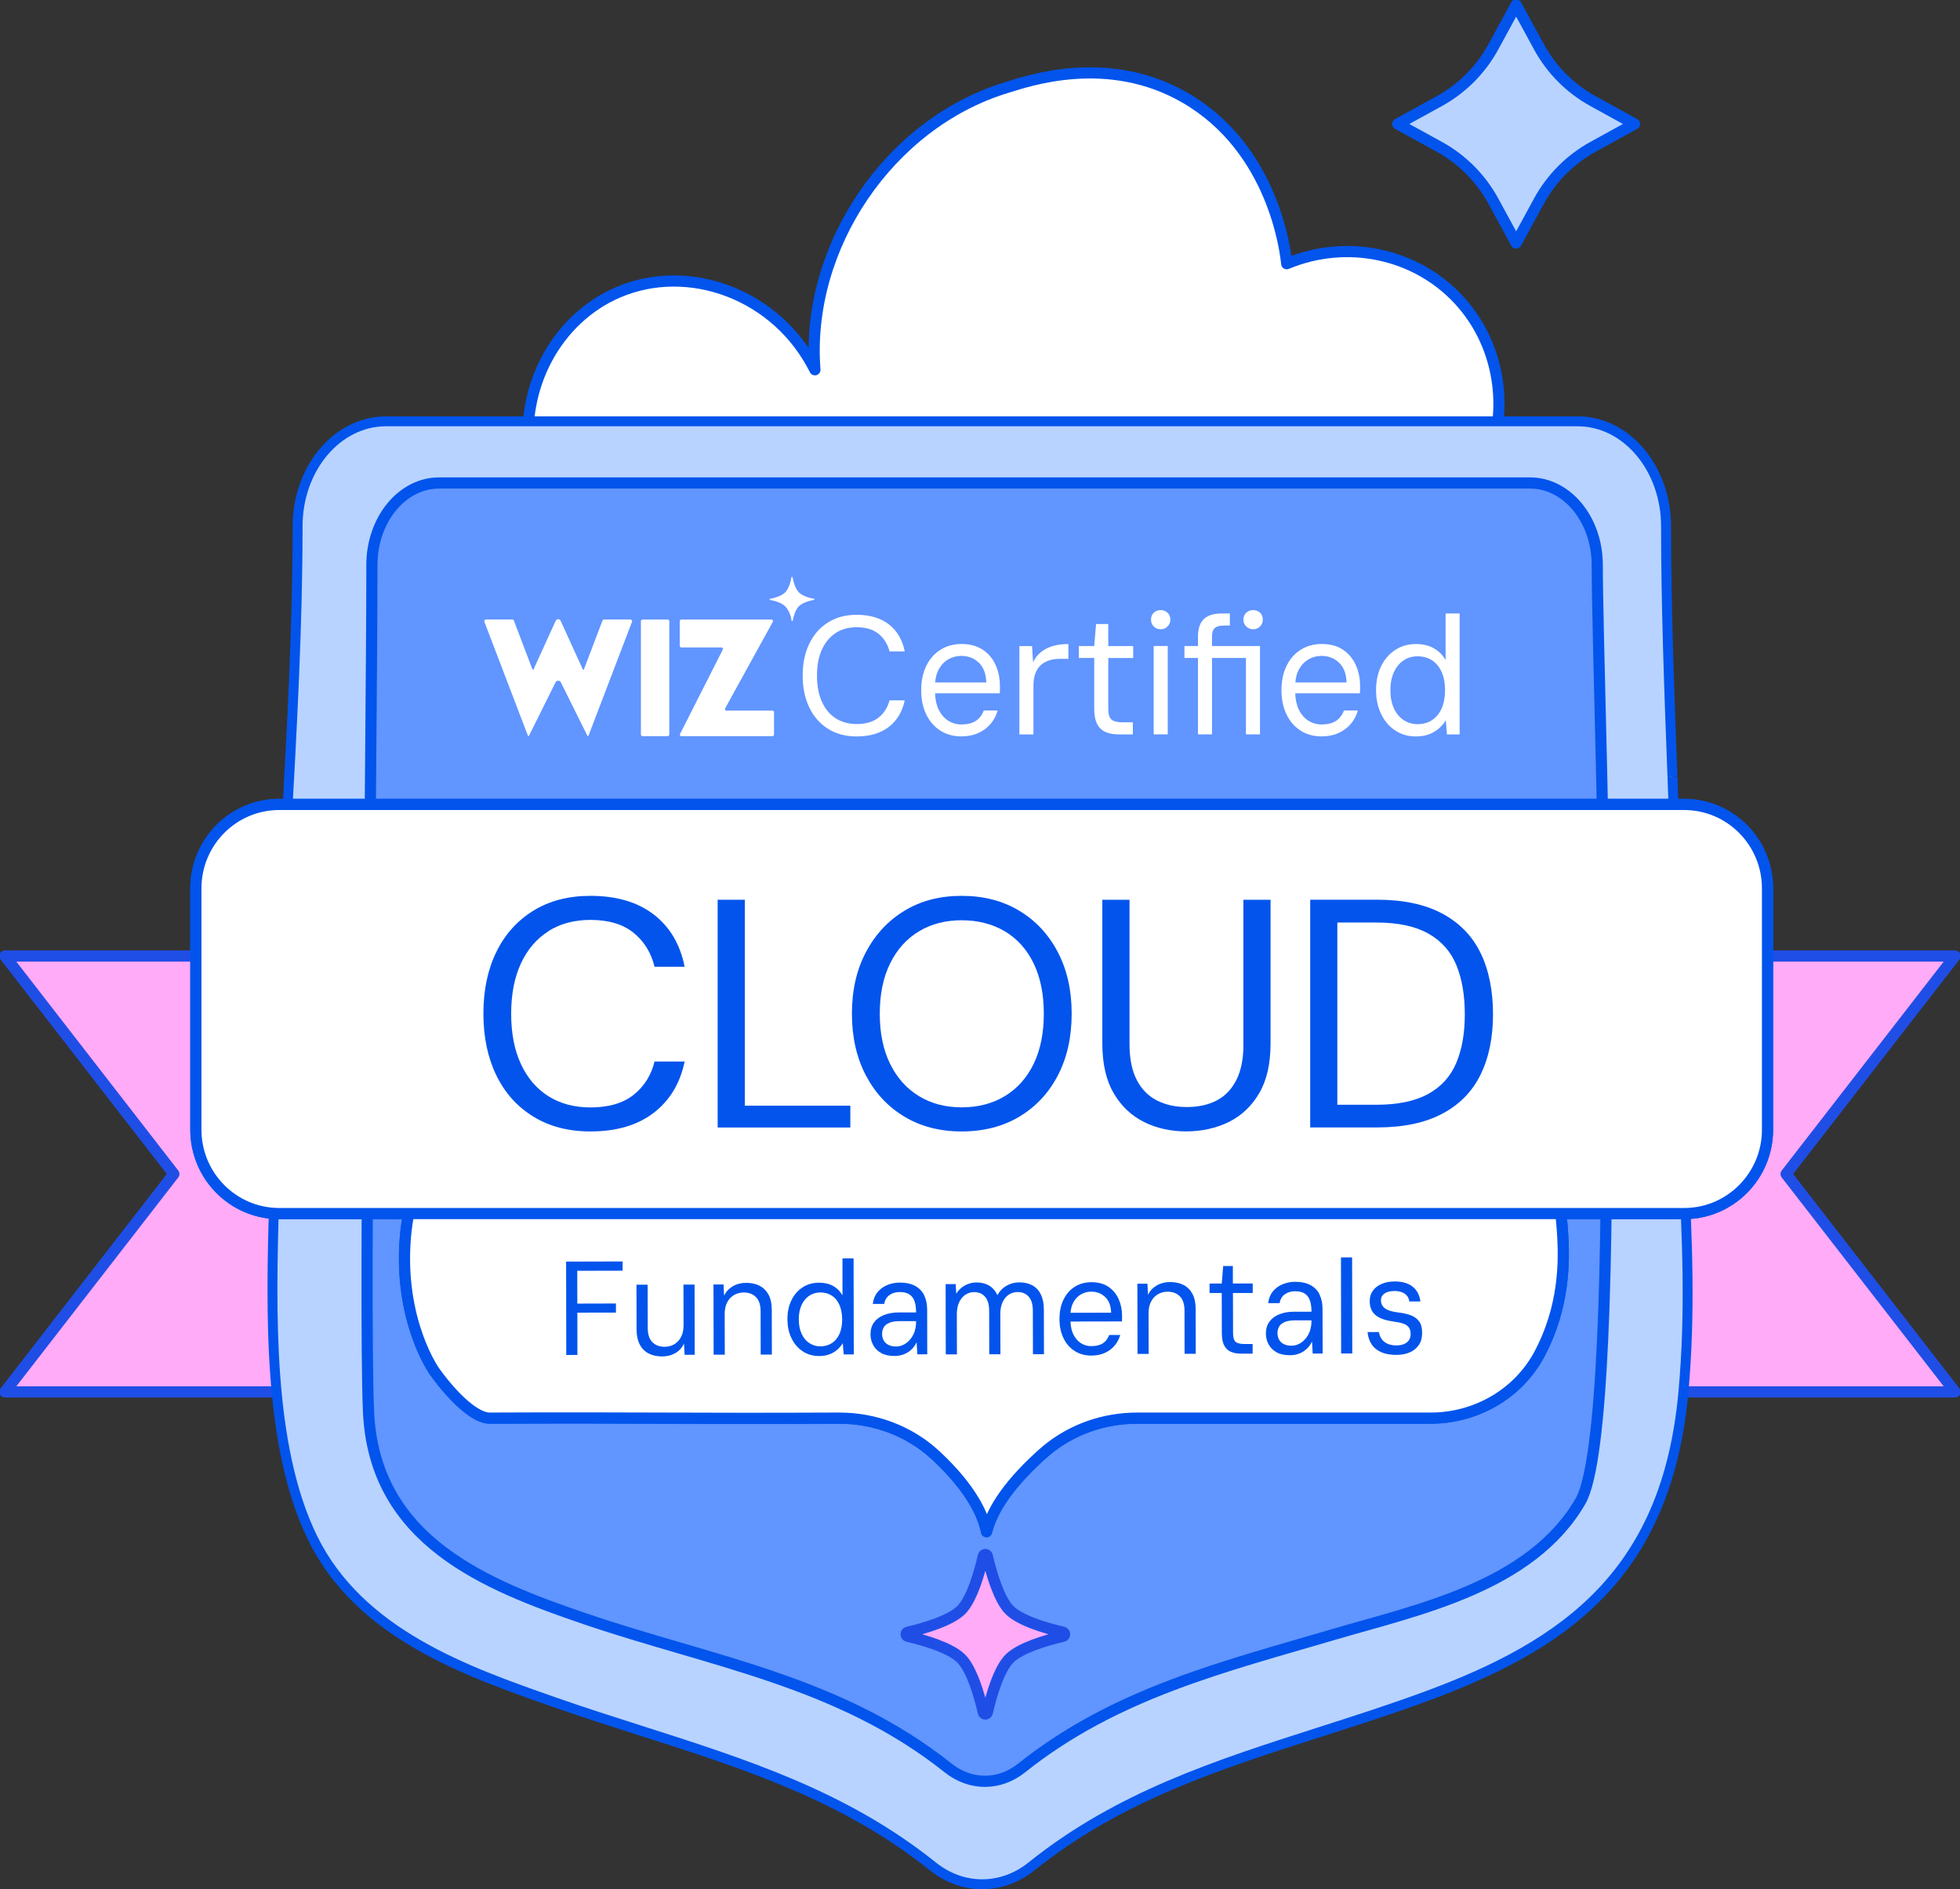 <svg width="331" height="319" viewBox="0 0 331 319" fill="none" xmlns="http://www.w3.org/2000/svg">
<rect x="0" y="0" width="331" height="319" fill="#333333" stroke="none"/>
<g clip-path="url(#clip0_10959_177388)">
<path d="M256.044 0.834L259.887 7.893C261.995 11.764 265.165 14.951 269.016 17.07L276.036 20.933L269.016 24.796C265.165 26.915 261.995 30.102 259.887 33.973L256.044 41.032L252.202 33.973C250.094 30.102 246.924 26.915 243.073 24.796L236.052 20.933L243.073 17.07C246.924 14.951 250.094 11.764 252.202 7.893L256.044 0.834Z" fill="#B8D3FF" stroke="#0254EC" stroke-width="1.886" stroke-linecap="round" stroke-linejoin="round"/>
<path d="M78.109 235.018H39.469H0.83L29.361 198.225L0.83 161.423H39.469H78.109V198.225V235.018Z" fill="#FFABF8" stroke="#1F4EE6" stroke-width="1.886" stroke-linecap="round" stroke-linejoin="round"/>
<path d="M252.883 235.018H291.522H330.17L301.63 198.225L330.17 161.423H291.522H252.883V198.225V235.018Z" fill="#FFABF8" stroke="#1F4EE6" stroke-width="1.886" stroke-linecap="round" stroke-linejoin="round"/>
<path d="M68.466 208.82C68.731 205.65 69.503 202.638 69.503 202.638C69.968 200.836 70.499 199.309 70.98 198.091H262.186C262.8 200.244 263.547 203.456 263.829 207.41C264.111 211.449 264.559 219.124 260.617 227.367C260.427 227.768 260.227 228.16 260.028 228.544C256.443 235.343 249.265 239.448 241.605 239.448H192.044C186.442 239.448 180.982 241.342 176.674 244.946C176.359 245.213 176.044 245.48 175.728 245.772C169.479 251.454 167.338 255.717 166.608 258.621C166.044 255.909 164.218 251.521 158.06 245.764C158.019 245.722 157.977 245.689 157.936 245.655C153.537 241.592 147.711 239.448 141.736 239.448H141.57C115.786 239.565 108.466 239.34 82.681 239.448C80.333 239.456 76.648 236.111 73.403 231.597C73.403 231.597 67.262 223.062 68.466 208.82Z" fill="white" stroke="#0254EC" stroke-width="1.886" stroke-linecap="round" stroke-linejoin="round"/>
<path d="M89.453 77.358H251.522C254.891 68.072 252.908 57.709 246.368 50.635C239.107 42.767 227.455 40.289 217.297 44.527C217.106 42.575 215.115 25.18 200.16 16.519C186.998 8.894 173.421 13.741 169.936 14.801C150.168 20.833 135.993 41.724 137.62 62.432C131.23 49.658 116.309 44.235 104.366 49.366C94.068 53.788 87.719 65.327 89.445 77.358H89.453Z" fill="white" stroke="#0254EC" stroke-width="1.886" stroke-linecap="round" stroke-linejoin="round"/>
<path d="M135.67 205.375H132.06" stroke="#6195FF" stroke-width="1.886" stroke-linecap="round" stroke-linejoin="round"/>
<path d="M222.915 150.886C222.608 150.886 222.301 150.777 222.061 150.577C221.82 150.377 221.646 150.101 221.571 149.801C220.824 146.547 218.774 138.663 215.845 135.701C212.899 132.723 205.073 130.679 201.845 129.928C201.546 129.861 201.264 129.686 201.065 129.436C200.865 129.185 200.758 128.868 200.766 128.551C200.766 128.242 200.874 127.934 201.073 127.692C201.264 127.45 201.538 127.275 201.845 127.2C205.081 126.449 212.907 124.388 215.853 121.434C218.808 118.464 220.849 110.588 221.588 107.335C221.662 107.017 221.845 106.734 222.102 106.542C222.343 106.358 222.642 106.258 222.94 106.258C223.306 106.275 223.613 106.392 223.845 106.6C224.077 106.809 224.243 107.084 224.301 107.401C225.048 110.622 227.106 118.514 230.028 121.468C232.077 123.537 237.173 125.631 244.019 127.216C244.318 127.283 244.592 127.458 244.791 127.7C244.99 127.95 245.098 128.267 245.09 128.585C245.09 128.893 244.982 129.202 244.783 129.444C244.584 129.694 244.31 129.861 244.003 129.928C240.783 130.679 232.957 132.739 230.011 135.701C227.057 138.671 225.015 146.547 224.276 149.793C224.21 150.093 224.036 150.377 223.787 150.577C223.546 150.769 223.239 150.877 222.924 150.877H222.907L222.915 150.886Z" fill="#B8D3FF"/>
<path d="M222.932 107.093C222.932 107.093 222.949 107.093 222.957 107.093C223.082 107.093 223.206 107.143 223.297 107.226C223.397 107.31 223.455 107.418 223.48 107.543C224.542 112.165 226.6 119.182 229.43 122.043C232.268 124.905 239.231 126.949 243.82 128.017C243.945 128.042 244.053 128.117 244.136 128.217C244.219 128.318 244.26 128.443 244.252 128.568C244.252 128.693 244.21 128.818 244.127 128.918C244.044 129.018 243.937 129.085 243.812 129.11C239.215 130.178 232.252 132.247 229.414 135.1C226.575 137.954 224.517 144.97 223.463 149.601C223.438 149.726 223.364 149.834 223.264 149.918C223.165 149.993 223.048 150.043 222.924 150.043C222.799 150.043 222.675 150.001 222.575 149.918C222.476 149.834 222.409 149.726 222.376 149.601C221.314 144.979 219.264 137.962 216.426 135.1C213.588 132.239 206.625 130.17 202.027 129.11C201.903 129.085 201.795 129.01 201.712 128.91C201.629 128.81 201.588 128.685 201.588 128.559C201.588 128.434 201.629 128.309 201.712 128.209C201.787 128.109 201.903 128.042 202.027 128.009C206.625 126.941 213.588 124.88 216.426 122.018C219.264 119.165 221.322 112.149 222.376 107.518C222.409 107.393 222.476 107.276 222.584 107.201C222.683 107.126 222.799 107.084 222.924 107.084M222.932 105.424C222.451 105.424 221.97 105.582 221.588 105.883C221.181 106.2 220.891 106.642 220.774 107.143C219.264 113.775 217.206 118.898 215.264 120.85C213.33 122.794 208.243 124.863 201.662 126.39C201.173 126.507 200.733 126.782 200.426 127.175C200.119 127.558 199.944 128.051 199.944 128.551C199.944 129.052 200.11 129.552 200.426 129.953C200.741 130.353 201.189 130.637 201.687 130.745C208.243 132.255 213.322 134.333 215.264 136.285C217.189 138.229 219.247 143.352 220.766 149.976C220.882 150.469 221.156 150.911 221.546 151.219C221.936 151.528 222.426 151.703 222.924 151.712C223.438 151.712 223.928 151.536 224.318 151.228C224.716 150.911 224.99 150.46 225.098 149.96C226.6 143.36 228.658 138.246 230.6 136.294C232.534 134.35 237.621 132.272 244.202 130.745C244.675 130.645 245.115 130.37 245.43 129.969C245.746 129.577 245.92 129.077 245.92 128.576C245.92 128.084 245.754 127.583 245.439 127.183C245.115 126.774 244.667 126.499 244.177 126.39C237.497 124.838 232.551 122.828 230.609 120.867C228.658 118.898 226.65 113.917 225.098 107.193C224.999 106.717 224.741 106.283 224.376 105.966C223.994 105.641 223.513 105.449 223.015 105.424C222.999 105.424 222.949 105.424 222.932 105.424Z" fill="#0254EC"/>
<path d="M171.039 257.219C170.873 257.219 170.699 257.169 170.558 257.061C153.147 244.512 135.387 240.324 118.217 236.278C100.889 232.19 82.964 227.968 65.287 215.228C65.071 215.07 64.939 214.819 64.939 214.552V96.405C64.939 95.946 65.312 95.571 65.768 95.571C74.947 95.571 82.408 88.429 82.408 79.644C82.408 79.185 82.781 78.809 83.237 78.809H258.717C259.173 78.809 259.547 79.185 259.547 79.644C259.547 88.421 267.007 95.571 276.186 95.571C276.642 95.571 277.016 95.946 277.016 96.405V214.544C277.016 214.811 276.883 215.061 276.667 215.22C259.007 227.96 241.107 232.19 223.804 236.269C206.65 240.316 188.915 244.504 171.521 257.052C171.38 257.152 171.205 257.211 171.039 257.211V257.219Z" fill="white"/>
<path d="M258.717 79.644C258.717 88.896 266.534 96.405 276.186 96.405V214.544C241.14 239.832 206.086 231.088 171.039 256.385C135.952 231.097 100.856 239.84 65.768 214.544V96.405C75.42 96.405 83.237 88.904 83.237 79.644H258.717ZM258.717 77.975H83.237C82.325 77.975 81.578 78.726 81.578 79.644C81.578 87.962 74.482 94.736 65.768 94.736C64.856 94.736 64.109 95.487 64.109 96.405V214.544C64.109 215.078 64.366 215.587 64.797 215.904C82.607 228.744 100.615 232.991 118.018 237.095C135.114 241.125 152.79 245.297 170.068 257.745C170.359 257.953 170.699 258.053 171.039 258.053C171.38 258.053 171.72 257.945 172.01 257.736C189.264 245.288 206.924 241.117 223.994 237.087C241.381 232.982 259.364 228.736 277.157 215.895C277.588 215.578 277.846 215.078 277.846 214.544V96.405C277.846 95.487 277.099 94.736 276.186 94.736C267.472 94.736 260.377 87.97 260.377 79.644C260.377 78.726 259.63 77.975 258.717 77.975Z" fill="#0254EC"/>
<path d="M165.869 318.166C162.881 318.166 159.993 317.123 157.52 315.137C142.657 303.231 125.885 297.875 108.125 292.202C103.37 290.683 98.457 289.115 93.594 287.413L93.295 287.304C78.764 282.215 60.689 275.874 52.772 259.655C45.187 244.104 45.784 221.319 46.274 203.005C46.39 198.634 46.498 194.504 46.498 190.683C46.498 173.654 47.461 156.359 48.382 139.631C49.303 122.97 50.258 105.749 50.258 88.863C50.258 79.093 56.946 71.15 65.171 71.15H266.443C274.667 71.15 281.356 79.101 281.356 88.863C281.356 102.437 281.904 117.054 282.435 131.188C282.966 145.396 283.522 160.055 283.522 173.721C283.522 181.463 283.904 189.006 284.269 196.306C284.891 208.695 285.53 221.502 284.277 235.168C281.497 265.445 264.924 277.551 240.891 286.403C234.949 288.589 228.907 290.525 223.056 292.402C205.504 298.025 188.931 303.332 174.209 315.137C171.744 317.114 168.856 318.166 165.869 318.166Z" fill="#B8D3FF"/>
<path d="M266.435 71.976C274.202 71.976 280.518 79.552 280.518 88.855C280.518 102.454 281.066 117.079 281.605 131.221C282.136 145.396 282.692 160.055 282.692 173.713C282.692 181.48 283.074 189.031 283.439 196.339C284.061 208.695 284.7 221.469 283.447 235.076C280.709 264.92 264.343 276.859 240.609 285.611C234.683 287.797 228.642 289.732 222.799 291.601C205.181 297.241 188.533 302.572 173.695 314.47C171.38 316.33 168.674 317.315 165.869 317.315C163.064 317.315 160.367 316.33 158.043 314.47C143.064 302.464 126.217 297.091 108.383 291.393C103.628 289.874 98.715 288.306 93.876 286.612L93.578 286.503C79.196 281.464 61.287 275.19 53.519 259.271C46.017 243.903 46.623 221.235 47.104 203.014C47.22 198.633 47.328 194.495 47.328 190.674C47.328 173.671 48.283 156.392 49.212 139.673C50.133 123.003 51.096 105.758 51.096 88.855C51.096 79.543 57.411 71.976 65.179 71.976H266.443M266.435 70.308H65.162C56.482 70.308 49.419 78.626 49.419 88.855C49.419 105.716 48.465 122.936 47.544 139.581C46.614 156.317 45.66 173.629 45.66 190.674C45.66 194.487 45.552 198.608 45.436 202.972C44.946 221.377 44.341 244.279 52.025 260.014C60.092 276.542 78.349 282.941 93.022 288.089L93.329 288.197C98.209 289.907 103.121 291.476 107.885 292.994C125.57 298.643 142.267 303.974 157.014 315.788C159.637 317.89 162.699 318.992 165.877 318.992C169.056 318.992 172.118 317.882 174.741 315.78C189.338 304.074 205.836 298.793 223.314 293.195C229.173 291.317 235.231 289.382 241.19 287.179C255.09 282.057 264.327 276.575 271.115 269.408C279.207 260.873 283.788 249.694 285.115 235.235C286.377 221.502 285.73 208.67 285.115 196.256C284.75 188.972 284.368 181.43 284.368 173.713C284.368 160.021 283.812 145.354 283.281 131.163L281.622 131.179L283.281 131.112C282.75 116.996 282.202 102.404 282.202 88.846C282.202 78.617 275.14 70.299 266.46 70.299L266.435 70.308Z" fill="#0254EC"/>
<path d="M269.738 95.395C269.738 116.178 274.742 239.874 266.916 253.456C258.576 267.932 239.264 271.828 225.355 275.933C206.807 281.406 188.4 285.853 172.541 298.509C168.765 301.521 163.886 301.521 160.11 298.509C141.686 283.825 119.993 280.555 98.823 273.338C82.133 267.648 63.204 260.214 62.233 238.364C61.453 220.91 62.806 125.297 62.806 95.395C62.806 87.745 67.893 81.546 74.175 81.546H258.368C264.65 81.546 269.738 87.745 269.738 95.395Z" fill="#6195FF" stroke="#0254EC" stroke-width="1.886" stroke-linecap="round" stroke-linejoin="round"/>
<path d="M137.471 101.102C136.749 100.969 135.537 100.66 134.915 100.026C134.292 99.4 133.977 98.182 133.844 97.465C133.819 97.365 133.678 97.365 133.662 97.465C133.529 98.19 133.222 99.409 132.591 100.034C131.96 100.66 130.749 100.977 130.035 101.111C129.935 101.136 129.935 101.277 130.035 101.294C130.757 101.428 131.969 101.736 132.591 102.37C133.305 103.088 133.579 104.114 133.686 104.798C133.703 104.898 133.852 104.898 133.869 104.798C134.018 104.064 134.325 102.946 134.915 102.362C135.545 101.736 136.757 101.419 137.471 101.286C137.57 101.261 137.57 101.119 137.471 101.102ZM108.234 124.012V104.89C108.234 104.731 108.358 104.606 108.516 104.606H112.748C112.906 104.606 113.031 104.731 113.031 104.89V124.012C113.031 124.171 112.906 124.296 112.748 124.296H108.516C108.358 124.296 108.234 124.171 108.234 124.012ZM115.064 124.304C114.881 124.304 114.757 124.104 114.84 123.937L122.06 109.687C122.151 109.52 122.027 109.32 121.836 109.32H115.08C114.914 109.32 114.79 109.195 114.79 109.037V104.89C114.79 104.731 114.923 104.606 115.08 104.606H130.292C130.483 104.606 130.608 104.815 130.516 104.982L122.458 119.607C122.367 119.774 122.491 119.983 122.682 119.983H130.425C130.591 119.983 130.715 120.108 130.715 120.266V124.012C130.715 124.171 130.583 124.296 130.425 124.296H115.064V124.304ZM102.01 104.598H106.466C106.665 104.598 106.806 104.807 106.732 104.99L99.379 124.229C99.346 124.313 99.238 124.313 99.196 124.229L94.715 115.21C94.624 115.027 94.441 114.935 94.267 114.935C94.084 114.935 93.91 115.027 93.819 115.21L89.337 124.229C89.296 124.304 89.188 124.304 89.155 124.229L81.802 104.99C81.736 104.798 81.868 104.598 82.067 104.598H86.516C86.632 104.598 86.74 104.673 86.781 104.782L89.918 113.025C89.951 113.1 90.068 113.108 90.101 113.025L93.835 104.84C93.918 104.656 94.093 104.548 94.267 104.548C94.441 104.548 94.607 104.656 94.69 104.84L98.425 113.025C98.458 113.108 98.574 113.108 98.607 113.025L101.744 104.782C101.786 104.673 101.893 104.598 102.01 104.598Z" fill="white"/>
<path d="M141.122 106.884C142.126 106.233 143.305 105.908 144.666 105.908C146.226 105.908 147.462 106.283 148.375 107.026C149.288 107.777 149.902 108.761 150.226 109.988H152.79C152.392 108.019 151.504 106.5 150.11 105.424C148.715 104.348 146.906 103.805 144.666 103.805C142.807 103.805 141.188 104.239 139.827 105.099C138.466 105.958 137.412 107.159 136.666 108.703C135.919 110.246 135.553 112.04 135.553 114.076C135.553 116.111 135.927 117.914 136.666 119.449C137.412 120.992 138.458 122.194 139.827 123.053C141.188 123.912 142.807 124.346 144.666 124.346C146.906 124.346 148.715 123.804 150.11 122.728C151.504 121.651 152.392 120.158 152.79 118.247H150.226C149.902 119.457 149.288 120.425 148.375 121.159C147.462 121.885 146.226 122.252 144.666 122.252C143.313 122.252 142.126 121.927 141.122 121.276C140.118 120.625 139.338 119.691 138.79 118.464C138.242 117.246 137.968 115.786 137.968 114.084C137.968 112.382 138.242 110.922 138.79 109.704C139.338 108.486 140.11 107.551 141.122 106.892V106.884Z" fill="white"/>
<path d="M165.96 109.704C164.998 109.062 163.803 108.736 162.375 108.736C161.039 108.736 159.861 109.062 158.832 109.704C157.803 110.346 157.006 111.256 156.433 112.424C155.861 113.6 155.57 114.968 155.57 116.537C155.57 118.105 155.852 119.474 156.433 120.65C157.006 121.827 157.803 122.728 158.815 123.37C159.828 124.012 160.998 124.338 162.317 124.338C163.404 124.338 164.375 124.146 165.214 123.77C166.052 123.395 166.749 122.869 167.305 122.21C167.861 121.551 168.251 120.8 168.475 119.966H166.135C165.853 120.725 165.413 121.301 164.807 121.71C164.201 122.119 163.38 122.319 162.326 122.319C161.537 122.319 160.807 122.11 160.143 121.693C159.471 121.276 158.931 120.65 158.516 119.807C158.151 119.057 157.952 118.139 157.911 117.071H168.84C168.857 116.804 168.865 116.579 168.865 116.387V115.819C168.865 114.535 168.624 113.35 168.135 112.274C167.645 111.197 166.923 110.338 165.96 109.696V109.704ZM157.927 115.235C157.994 114.384 158.184 113.659 158.516 113.05C158.931 112.29 159.471 111.723 160.143 111.331C160.807 110.947 161.537 110.747 162.326 110.747C163.512 110.747 164.5 111.131 165.305 111.898C166.102 112.666 166.525 113.775 166.558 115.235H157.927Z" fill="white"/>
<path d="M175.786 110.104C175.239 110.555 174.799 111.122 174.458 111.806L174.292 109.087H172.151V124.004H174.525V115.803C174.525 114.91 174.649 114.176 174.89 113.592C175.131 113.008 175.471 112.541 175.894 112.199C176.317 111.856 176.79 111.615 177.322 111.464C177.844 111.314 178.392 111.239 178.956 111.239H180.425V108.744C179.446 108.744 178.566 108.861 177.786 109.087C177.006 109.312 176.342 109.654 175.795 110.104H175.786Z" fill="white"/>
<path d="M187.156 105.366H185.098L184.791 109.078H182.193V111.089H184.791V119.682C184.791 120.759 184.957 121.618 185.289 122.252C185.621 122.886 186.094 123.337 186.716 123.604C187.338 123.871 188.069 124.004 188.915 124.004H191.314V121.96H189.596C188.691 121.96 188.06 121.801 187.704 121.493C187.347 121.184 187.164 120.583 187.164 119.691V111.097H191.372V109.087H187.164V105.374L187.156 105.366Z" fill="white"/>
<path d="M197.206 109.078H194.832V123.996H197.206V109.078Z" fill="white"/>
<path d="M196.011 103.013C195.538 103.013 195.148 103.163 194.841 103.455C194.534 103.747 194.376 104.131 194.376 104.606C194.376 105.082 194.534 105.474 194.841 105.783C195.148 106.091 195.538 106.25 196.011 106.25C196.484 106.25 196.849 106.091 197.164 105.783C197.488 105.474 197.646 105.082 197.646 104.606C197.646 104.131 197.488 103.747 197.164 103.455C196.841 103.163 196.459 103.013 196.011 103.013Z" fill="white"/>
<path d="M204.675 107.551C204.675 106.834 204.832 106.333 205.139 106.05C205.447 105.766 205.953 105.624 206.65 105.624H207.695V103.58H206.285C205.422 103.58 204.691 103.722 204.094 103.989C203.505 104.264 203.056 104.69 202.758 105.265C202.459 105.841 202.31 106.584 202.31 107.493V109.078H200.027V111.089H202.31V123.996H204.683V111.089H210.409V123.996H212.783V109.078H204.683V107.543L204.675 107.551Z" fill="white"/>
<path d="M211.621 103.013C211.173 103.013 210.783 103.163 210.467 103.455C210.144 103.747 209.986 104.131 209.986 104.606C209.986 105.082 210.144 105.474 210.467 105.783C210.783 106.091 211.173 106.25 211.621 106.25C212.069 106.25 212.484 106.091 212.791 105.783C213.098 105.474 213.256 105.082 213.256 104.606C213.256 104.131 213.098 103.747 212.791 103.455C212.484 103.163 212.094 103.013 211.621 103.013Z" fill="white"/>
<path d="M226.799 109.704C225.837 109.062 224.642 108.736 223.214 108.736C221.878 108.736 220.7 109.062 219.671 109.704C218.642 110.346 217.845 111.256 217.272 112.424C216.7 113.6 216.409 114.968 216.409 116.537C216.409 118.105 216.7 119.474 217.272 120.65C217.845 121.827 218.642 122.728 219.654 123.37C220.666 124.012 221.837 124.338 223.156 124.338C224.243 124.338 225.214 124.146 226.044 123.77C226.874 123.395 227.579 122.869 228.135 122.21C228.691 121.551 229.082 120.8 229.306 119.966H226.965C226.683 120.725 226.243 121.301 225.638 121.71C225.032 122.119 224.21 122.319 223.156 122.319C222.368 122.319 221.637 122.11 220.965 121.693C220.293 121.276 219.754 120.65 219.339 119.807C218.974 119.057 218.774 118.139 218.733 117.071H229.662C229.679 116.804 229.687 116.579 229.687 116.387V115.819C229.687 114.535 229.447 113.35 228.957 112.274C228.467 111.197 227.745 110.338 226.783 109.696L226.799 109.704ZM218.758 115.235C218.824 114.384 219.015 113.659 219.347 113.05C219.762 112.29 220.301 111.723 220.974 111.331C221.637 110.947 222.368 110.747 223.164 110.747C224.351 110.747 225.339 111.131 226.144 111.898C226.94 112.666 227.364 113.775 227.397 115.235H218.766H218.758Z" fill="white"/>
<path d="M244.127 103.58V111.439C243.638 110.588 242.974 109.929 242.136 109.454C241.297 108.978 240.293 108.744 239.131 108.744C237.795 108.744 236.617 109.078 235.604 109.754C234.592 110.421 233.795 111.339 233.231 112.507C232.667 113.667 232.385 115.01 232.385 116.52C232.385 118.03 232.667 119.349 233.231 120.533C233.795 121.718 234.584 122.644 235.604 123.328C236.625 124.012 237.787 124.346 239.107 124.346C239.97 124.346 240.733 124.221 241.38 123.962C242.028 123.704 242.584 123.37 243.049 122.953C243.513 122.536 243.878 122.094 244.161 121.618L244.36 124.004H246.501V103.58H244.127ZM243.472 119.591C243.098 120.45 242.559 121.109 241.862 121.576C241.165 122.043 240.351 122.269 239.405 122.269C238.517 122.269 237.729 122.035 237.032 121.576C236.335 121.109 235.787 120.45 235.397 119.591C234.999 118.731 234.808 117.713 234.808 116.537C234.808 115.361 235.007 114.351 235.397 113.492C235.795 112.632 236.335 111.973 237.032 111.506C237.729 111.039 238.517 110.814 239.405 110.814C240.343 110.814 241.165 111.047 241.862 111.506C242.559 111.973 243.09 112.632 243.472 113.492C243.845 114.351 244.036 115.369 244.036 116.537C244.036 117.705 243.845 118.723 243.472 119.591Z" fill="white"/>
<path d="M179.513 275.599C179.587 275.616 179.662 275.657 179.712 275.724C179.762 275.791 179.787 275.866 179.787 275.941C179.787 276.024 179.762 276.1 179.712 276.158C179.662 276.216 179.596 276.266 179.513 276.283C176.633 276.951 172.259 278.252 170.475 280.046C168.691 281.84 167.405 286.236 166.741 289.14C166.724 289.215 166.683 289.29 166.616 289.34C166.55 289.39 166.475 289.415 166.4 289.415C166.317 289.415 166.243 289.39 166.185 289.34C166.127 289.29 166.077 289.223 166.06 289.14C165.396 286.236 164.11 281.84 162.326 280.046C160.55 278.252 156.176 276.951 153.288 276.283C153.214 276.266 153.139 276.225 153.089 276.158C153.039 276.091 153.014 276.016 153.014 275.941C153.014 275.858 153.039 275.783 153.089 275.724C153.139 275.666 153.205 275.616 153.288 275.599C156.168 274.932 160.541 273.63 162.326 271.845C164.11 270.051 165.396 265.654 166.06 262.742C166.077 262.659 166.127 262.592 166.185 262.542C166.251 262.492 166.326 262.467 166.409 262.467C166.492 262.467 166.566 262.5 166.625 262.55C166.683 262.6 166.724 262.675 166.741 262.751C167.413 265.654 168.699 270.051 170.475 271.845C172.251 273.638 176.625 274.923 179.504 275.591L179.513 275.599Z" fill="#FFABF8" stroke="#1F4EE6" stroke-width="1.886" stroke-linecap="round" stroke-linejoin="round"/>
<path d="M68.466 208.82C68.731 205.65 69.503 202.638 69.503 202.638C69.968 200.836 70.499 199.309 70.98 198.091H262.186C262.8 200.244 263.547 203.456 263.829 207.41C264.111 211.449 264.559 219.124 260.617 227.367C260.427 227.768 260.227 228.16 260.028 228.544C256.443 235.343 249.265 239.448 241.605 239.448H192.044C186.442 239.448 180.982 241.342 176.674 244.946C176.359 245.213 176.044 245.48 175.728 245.772C169.479 251.454 167.338 255.717 166.608 258.621C166.044 255.909 164.218 251.521 158.06 245.764C158.019 245.722 157.977 245.689 157.936 245.655C153.537 241.592 147.711 239.448 141.736 239.448H141.57C115.786 239.565 108.466 239.34 82.681 239.448C80.333 239.456 76.648 236.111 73.403 231.597C73.403 231.597 67.262 223.062 68.466 208.82Z" fill="white" stroke="#0254EC" stroke-width="1.886" stroke-linecap="round" stroke-linejoin="round"/>
<path d="M298.493 190.749C298.493 198.567 292.186 204.908 284.41 204.908H47.162C39.386 204.908 33.079 198.567 33.079 190.749V149.985C33.079 142.167 39.386 135.826 47.162 135.826H284.41C292.186 135.826 298.493 142.167 298.493 149.985V190.749Z" fill="white" stroke="#0254EC" stroke-width="1.886" stroke-linecap="round" stroke-linejoin="round"/>
<path d="M82.677 191.498C81.922 191.498 81.266 191.328 80.707 190.988C80.156 190.641 79.73 190.162 79.428 189.551C79.127 188.932 78.976 188.216 78.976 187.401C78.976 186.586 79.127 185.873 79.428 185.261C79.73 184.643 80.156 184.164 80.707 183.824C81.266 183.477 81.922 183.303 82.677 183.303C83.582 183.303 84.314 183.518 84.872 183.949C85.438 184.379 85.8 184.986 85.959 185.771H84.918C84.789 185.28 84.54 184.888 84.171 184.594C83.808 184.292 83.311 184.141 82.677 184.141C82.126 184.141 81.643 184.273 81.228 184.537C80.82 184.794 80.504 185.167 80.277 185.658C80.058 186.141 79.949 186.722 79.949 187.401C79.949 188.08 80.058 188.664 80.277 189.155C80.504 189.638 80.82 190.011 81.228 190.275C81.643 190.532 82.126 190.66 82.677 190.66C83.311 190.66 83.808 190.517 84.171 190.23C84.54 189.936 84.789 189.547 84.918 189.064H85.959C85.8 189.826 85.438 190.423 84.872 190.853C84.314 191.283 83.582 191.498 82.677 191.498ZM87.361 191.362V183.439H88.312V190.604H92.002V191.362H87.361ZM96.041 191.498C95.301 191.498 94.649 191.328 94.083 190.988C93.524 190.641 93.087 190.162 92.77 189.551C92.453 188.932 92.294 188.216 92.294 187.401C92.294 186.593 92.453 185.884 92.77 185.273C93.087 184.654 93.524 184.171 94.083 183.824C94.649 183.477 95.301 183.303 96.041 183.303C96.803 183.303 97.463 183.477 98.021 183.824C98.587 184.171 99.025 184.654 99.334 185.273C99.644 185.884 99.798 186.593 99.798 187.401C99.798 188.216 99.644 188.932 99.334 189.551C99.025 190.162 98.587 190.641 98.021 190.988C97.463 191.328 96.803 191.498 96.041 191.498ZM96.052 190.66C96.603 190.66 97.086 190.532 97.501 190.275C97.923 190.011 98.248 189.638 98.474 189.155C98.708 188.664 98.825 188.08 98.825 187.401C98.825 186.722 98.708 186.141 98.474 185.658C98.248 185.167 97.923 184.794 97.501 184.537C97.086 184.281 96.603 184.152 96.052 184.152C95.494 184.152 95.007 184.281 94.592 184.537C94.177 184.794 93.853 185.167 93.619 185.658C93.385 186.141 93.268 186.722 93.268 187.401C93.268 188.08 93.385 188.664 93.619 189.155C93.853 189.638 94.177 190.011 94.592 190.275C95.007 190.532 95.494 190.66 96.052 190.66ZM104.029 191.498C103.486 191.498 102.991 191.388 102.546 191.17C102.109 190.951 101.758 190.619 101.494 190.174C101.23 189.721 101.098 189.144 101.098 188.442V183.439H102.048V188.453C102.048 188.966 102.131 189.385 102.297 189.71C102.471 190.034 102.709 190.272 103.01 190.423C103.312 190.573 103.659 190.649 104.052 190.649C104.452 190.649 104.799 190.573 105.093 190.423C105.387 190.272 105.617 190.034 105.783 189.71C105.949 189.385 106.032 188.966 106.032 188.453V183.439H106.983V188.442C106.983 189.144 106.851 189.721 106.587 190.174C106.323 190.619 105.968 190.951 105.523 191.17C105.078 191.388 104.58 191.498 104.029 191.498ZM79.293 206.362V198.439H81.466C82.386 198.439 83.148 198.601 83.752 198.926C84.356 199.243 84.801 199.699 85.088 200.295C85.382 200.884 85.529 201.593 85.529 202.423C85.529 203.238 85.382 203.94 85.088 204.528C84.801 205.117 84.356 205.57 83.752 205.887C83.148 206.204 82.386 206.362 81.466 206.362H79.293ZM80.243 205.57H81.443C82.205 205.57 82.812 205.445 83.265 205.196C83.725 204.94 84.054 204.577 84.25 204.11C84.446 203.634 84.544 203.072 84.544 202.423C84.544 201.759 84.446 201.19 84.25 200.714C84.054 200.239 83.725 199.873 83.265 199.616C82.812 199.36 82.205 199.232 81.443 199.232H80.243V205.57Z" fill="#0254EC"/>
<path d="M68.466 208.82C68.731 205.65 69.503 202.638 69.503 202.638C69.968 200.836 70.499 199.309 70.98 198.091H262.186C262.8 200.244 263.547 203.456 263.829 207.41C264.111 211.449 264.559 219.124 260.617 227.367C260.427 227.768 260.227 228.16 260.028 228.544C256.443 235.343 249.265 239.448 241.605 239.448H192.044C186.442 239.448 180.982 241.342 176.674 244.946C176.359 245.213 176.044 245.48 175.728 245.772C169.479 251.454 167.338 255.717 166.608 258.621C166.044 255.909 164.218 251.521 158.06 245.764C158.019 245.722 157.977 245.689 157.936 245.655C153.537 241.592 147.711 239.448 141.736 239.448H141.57C115.786 239.565 108.466 239.34 82.681 239.448C80.333 239.456 76.648 236.111 73.403 231.597C73.403 231.597 67.262 223.062 68.466 208.82Z" fill="white" stroke="#0254EC" stroke-width="1.886" stroke-linecap="round" stroke-linejoin="round"/>
<path d="M105.146 212.992L95.603 213.017L95.628 228.786L97.511 228.777L97.503 221.635L104.018 221.627V220.092L97.495 220.109L97.487 214.569L105.146 214.552V212.992Z" fill="#0254EC"/>
<path d="M115.421 216.897L115.437 223.771C115.437 224.556 115.296 225.215 115.006 225.757C114.715 226.299 114.333 226.708 113.852 226.983C113.371 227.259 112.84 227.401 112.242 227.401C111.379 227.401 110.682 227.142 110.167 226.616C109.653 226.091 109.396 225.306 109.387 224.255L109.371 216.913H107.487L107.503 224.464C107.503 225.482 107.686 226.341 108.043 227.017C108.4 227.701 108.906 228.202 109.545 228.535C110.184 228.861 110.939 229.028 111.811 229.028C112.665 229.028 113.412 228.836 114.06 228.46C114.707 228.085 115.188 227.551 115.504 226.858L115.62 228.752H117.321L117.296 216.897H115.412H115.421Z" fill="#0254EC"/>
<path d="M129.786 218.607C129.429 217.931 128.923 217.431 128.284 217.097C127.645 216.771 126.89 216.605 126.018 216.605C125.163 216.605 124.417 216.796 123.769 217.172C123.122 217.547 122.624 218.073 122.284 218.749L122.192 216.88H120.491L120.516 228.736H122.4L122.383 221.861C122.383 221.077 122.524 220.417 122.815 219.875C123.105 219.333 123.495 218.924 123.985 218.649C124.475 218.373 125.014 218.232 125.595 218.232C126.458 218.232 127.155 218.49 127.67 219.016C128.184 219.541 128.442 220.326 128.45 221.377L128.466 228.719H130.35L130.334 221.168C130.334 220.134 130.151 219.274 129.794 218.599L129.786 218.607Z" fill="#0254EC"/>
<path d="M142.276 212.475V218.715C141.894 218.04 141.371 217.514 140.707 217.139C140.043 216.763 139.247 216.58 138.317 216.58C137.255 216.58 136.325 216.847 135.52 217.381C134.715 217.914 134.085 218.649 133.645 219.566C133.197 220.493 132.973 221.552 132.981 222.754C132.981 223.938 133.205 225.006 133.661 225.941C134.11 226.875 134.74 227.618 135.545 228.152C136.35 228.694 137.28 228.961 138.325 228.961C139.014 228.961 139.612 228.861 140.126 228.652C140.641 228.452 141.081 228.185 141.446 227.851C141.811 227.517 142.101 227.167 142.325 226.792L142.483 228.686H144.184L144.151 212.466H142.267L142.276 212.475ZM141.786 225.19C141.487 225.874 141.064 226.399 140.508 226.767C139.952 227.134 139.305 227.317 138.558 227.326C137.852 227.326 137.23 227.142 136.674 226.775C136.118 226.408 135.686 225.882 135.371 225.198C135.056 224.514 134.898 223.705 134.898 222.779C134.898 221.844 135.047 221.043 135.363 220.359C135.678 219.675 136.11 219.149 136.657 218.782C137.205 218.415 137.836 218.232 138.541 218.223C139.288 218.223 139.935 218.407 140.491 218.774C141.047 219.141 141.471 219.667 141.769 220.351C142.068 221.035 142.218 221.844 142.226 222.77C142.226 223.705 142.076 224.506 141.786 225.19Z" fill="#0254EC"/>
<path d="M156.085 218.724C155.753 218.04 155.247 217.506 154.558 217.13C153.869 216.746 152.998 216.563 151.936 216.563C151.189 216.563 150.483 216.705 149.819 216.98C149.156 217.255 148.608 217.664 148.176 218.198C147.745 218.732 147.487 219.391 147.396 220.167H149.321C149.438 219.5 149.736 218.999 150.218 218.665C150.699 218.323 151.272 218.156 151.944 218.156C152.616 218.156 153.156 218.282 153.554 218.54C153.952 218.799 154.251 219.174 154.434 219.683C154.616 220.192 154.707 220.835 154.707 221.602H151.77C150.815 221.602 149.977 221.752 149.263 222.044C148.55 222.328 147.994 222.745 147.595 223.296C147.197 223.846 147.006 224.514 147.006 225.29C147.006 225.932 147.155 226.541 147.454 227.1C147.753 227.659 148.201 228.11 148.799 228.452C149.396 228.786 150.143 228.952 151.039 228.952C151.521 228.952 151.952 228.886 152.351 228.769C152.749 228.644 153.097 228.485 153.413 228.268C153.728 228.06 154.002 227.809 154.226 227.534C154.458 227.259 154.649 226.958 154.799 226.641L154.915 228.669H156.591L156.575 221.143C156.575 220.209 156.409 219.408 156.077 218.724H156.085ZM154.467 224.798C154.301 225.281 154.068 225.707 153.761 226.091C153.454 226.475 153.097 226.783 152.674 227.009C152.259 227.234 151.803 227.351 151.305 227.351C150.815 227.351 150.392 227.259 150.035 227.084C149.687 226.908 149.421 226.65 149.238 226.333C149.056 226.007 148.965 225.632 148.965 225.198C148.965 224.789 149.064 224.43 149.255 224.105C149.446 223.78 149.761 223.529 150.209 223.346C150.649 223.162 151.222 223.071 151.919 223.071H154.699V223.287C154.699 223.813 154.616 224.314 154.458 224.798H154.467Z" fill="#0254EC"/>
<path d="M175.77 218.549C175.429 217.864 174.956 217.355 174.334 217.022C173.712 216.688 172.973 216.521 172.102 216.521C171.371 216.521 170.674 216.705 170.01 217.08C169.346 217.447 168.824 217.99 168.434 218.69C168.226 218.206 167.944 217.806 167.604 217.489C167.255 217.164 166.857 216.93 166.4 216.771C165.944 216.613 165.429 216.538 164.865 216.538C164.193 216.538 163.554 216.713 162.94 217.047C162.326 217.389 161.844 217.848 161.487 218.44L161.396 216.822H159.695L159.72 228.677H161.604L161.587 221.894C161.587 221.102 161.72 220.426 161.985 219.867C162.251 219.308 162.608 218.891 163.048 218.599C163.487 218.315 163.969 218.173 164.492 218.165C165.272 218.165 165.886 218.423 166.351 218.949C166.815 219.475 167.048 220.267 167.048 221.335L167.064 228.66H168.948L168.931 221.877C168.931 221.085 169.056 220.409 169.322 219.85C169.579 219.291 169.936 218.874 170.375 218.59C170.815 218.307 171.305 218.156 171.844 218.156C172.633 218.156 173.263 218.415 173.728 218.941C174.193 219.466 174.425 220.259 174.425 221.327L174.442 228.652H176.301L176.284 221.127C176.284 220.109 176.11 219.249 175.778 218.574L175.77 218.549Z" fill="#0254EC"/>
<path d="M188.89 219.299C188.5 218.448 187.919 217.764 187.164 217.255C186.401 216.746 185.455 216.496 184.318 216.496C183.255 216.496 182.318 216.755 181.504 217.264C180.691 217.773 180.06 218.499 179.604 219.433C179.147 220.367 178.923 221.452 178.923 222.703C178.923 223.955 179.156 225.04 179.612 225.966C180.069 226.9 180.699 227.618 181.513 228.126C182.318 228.635 183.247 228.886 184.293 228.886C185.156 228.886 185.928 228.736 186.591 228.427C187.255 228.127 187.811 227.709 188.251 227.184C188.691 226.658 188.998 226.066 189.181 225.407H187.322C187.098 226.007 186.749 226.475 186.268 226.8C185.786 227.125 185.131 227.284 184.293 227.292C183.662 227.292 183.089 227.125 182.558 226.8C182.027 226.466 181.596 225.974 181.264 225.307C180.973 224.714 180.815 223.98 180.782 223.137L189.463 223.121C189.479 222.912 189.488 222.728 189.488 222.578C189.488 222.428 189.488 222.278 189.488 222.128C189.488 221.11 189.289 220.167 188.899 219.316L188.89 219.299ZM180.791 221.661C180.84 220.985 180.99 220.409 181.255 219.925C181.579 219.324 182.011 218.866 182.542 218.557C183.073 218.248 183.654 218.09 184.276 218.09C185.214 218.09 186.002 218.39 186.641 218.999C187.28 219.608 187.612 220.493 187.645 221.644L180.791 221.661Z" fill="#0254EC"/>
<path d="M201.372 218.465C201.015 217.789 200.509 217.289 199.87 216.963C199.231 216.63 198.475 216.471 197.604 216.471C196.749 216.471 196.002 216.663 195.355 217.038C194.708 217.414 194.21 217.94 193.869 218.615L193.778 216.746H192.077L192.102 228.602H193.986L193.969 221.727C193.969 220.943 194.11 220.284 194.401 219.742C194.691 219.199 195.081 218.791 195.571 218.515C196.06 218.24 196.6 218.098 197.181 218.098C198.044 218.098 198.741 218.357 199.255 218.882C199.77 219.408 200.027 220.192 200.036 221.243L200.052 228.585H201.936L201.919 221.035C201.919 220 201.737 219.141 201.38 218.465H201.372Z" fill="#0254EC"/>
<path d="M211.538 216.713H208.202V213.768H206.567L206.326 216.721H204.268V218.323H206.326L206.343 225.148C206.343 226.007 206.476 226.683 206.741 227.184C207.007 227.684 207.38 228.043 207.878 228.252C208.368 228.46 208.957 228.569 209.629 228.56H211.538V226.933H210.169C209.455 226.933 208.949 226.817 208.666 226.566C208.384 226.316 208.243 225.84 208.235 225.14L208.218 218.315H211.554V216.713H211.538Z" fill="#0254EC"/>
<path d="M222.858 218.59C222.526 217.906 222.02 217.372 221.331 216.997C220.642 216.613 219.771 216.429 218.708 216.429C217.961 216.429 217.256 216.571 216.592 216.847C215.928 217.122 215.38 217.531 214.949 218.065C214.517 218.599 214.26 219.258 214.169 220.034H216.094C216.21 219.366 216.509 218.866 216.99 218.532C217.472 218.19 218.044 218.023 218.717 218.023C219.389 218.023 219.928 218.148 220.327 218.407C220.733 218.665 221.024 219.041 221.206 219.558C221.389 220.067 221.48 220.709 221.48 221.477H218.542C217.588 221.477 216.75 221.627 216.036 221.919C215.322 222.203 214.766 222.62 214.368 223.171C213.97 223.721 213.779 224.389 213.779 225.165C213.779 225.807 213.928 226.416 214.227 226.975C214.526 227.534 214.974 227.985 215.571 228.327C216.169 228.66 216.916 228.827 217.812 228.827C218.293 228.827 218.725 228.769 219.123 228.644C219.522 228.519 219.87 228.36 220.186 228.143C220.501 227.926 220.775 227.684 220.999 227.409C221.231 227.134 221.422 226.833 221.571 226.516L221.688 228.544H223.364L223.347 221.018C223.347 220.084 223.181 219.283 222.849 218.599L222.858 218.59ZM221.239 224.664C221.073 225.148 220.841 225.573 220.534 225.957C220.227 226.341 219.87 226.65 219.447 226.875C219.032 227.1 218.576 227.217 218.078 227.217C217.588 227.217 217.165 227.125 216.808 226.95C216.459 226.775 216.194 226.516 216.011 226.199C215.829 225.874 215.737 225.498 215.737 225.065C215.737 224.656 215.837 224.297 216.028 223.972C216.219 223.646 216.534 223.396 216.982 223.212C217.422 223.029 217.995 222.937 218.692 222.937H221.472V223.154C221.472 223.68 221.389 224.18 221.231 224.664H221.239Z" fill="#0254EC"/>
<path d="M228.341 212.309L226.458 212.313L226.488 228.532L228.372 228.528L228.341 212.309Z" fill="#0254EC"/>
<path d="M239.687 223.162C239.364 222.687 238.899 222.328 238.285 222.094C237.671 221.861 236.924 221.694 236.044 221.594C235.339 221.502 234.783 221.369 234.36 221.177C233.945 220.993 233.646 220.76 233.472 220.476C233.297 220.201 233.214 219.883 233.214 219.541C233.214 219.074 233.405 218.699 233.795 218.415C234.185 218.131 234.758 217.981 235.521 217.981C236.235 217.981 236.816 218.14 237.248 218.448C237.679 218.765 237.936 219.199 238.011 219.75H239.87C239.737 218.665 239.297 217.831 238.559 217.247C237.82 216.663 236.816 216.371 235.546 216.371C234.683 216.371 233.928 216.513 233.297 216.797C232.667 217.072 232.177 217.464 231.828 217.956C231.488 218.448 231.314 219.024 231.314 219.667C231.314 220.226 231.405 220.701 231.588 221.11C231.77 221.519 232.036 221.852 232.384 222.119C232.733 222.386 233.165 222.603 233.671 222.77C234.177 222.937 234.758 223.062 235.422 223.154C236.036 223.229 236.542 223.338 236.957 223.479C237.372 223.621 237.679 223.83 237.903 224.105C238.119 224.38 238.227 224.773 238.227 225.265C238.227 225.64 238.136 225.974 237.953 226.258C237.77 226.541 237.497 226.767 237.14 226.925C236.783 227.084 236.351 227.167 235.837 227.167C235.198 227.167 234.667 227.067 234.243 226.85C233.828 226.641 233.505 226.366 233.289 226.032C233.073 225.69 232.932 225.323 232.874 224.914H230.949C231.023 225.682 231.239 226.358 231.604 226.933C231.961 227.509 232.492 227.96 233.189 228.285C233.887 228.602 234.766 228.769 235.82 228.769C236.683 228.769 237.447 228.619 238.094 228.335C238.741 228.051 239.248 227.634 239.613 227.092C239.978 226.55 240.16 225.891 240.16 225.106C240.177 224.28 240.019 223.63 239.696 223.146L239.687 223.162Z" fill="#0254EC"/>
<path d="M298.493 190.749C298.493 198.567 292.186 204.908 284.41 204.908H47.162C39.386 204.908 33.079 198.567 33.079 190.749V149.985C33.079 142.167 39.386 135.826 47.162 135.826H284.41C292.186 135.826 298.493 142.167 298.493 149.985V190.749Z" fill="white" stroke="#0254EC" stroke-width="1.886" stroke-linecap="round" stroke-linejoin="round"/>
<path d="M92.615 157.218C94.615 155.958 96.989 155.324 99.719 155.324C102.781 155.324 105.204 156.05 106.989 157.493C108.773 158.937 109.96 160.856 110.541 163.234H115.62C114.856 159.421 113.105 156.476 110.375 154.39C107.644 152.304 104.092 151.261 99.719 151.261C96.001 151.261 92.789 152.095 90.076 153.764C87.362 155.433 85.279 157.76 83.818 160.739C82.358 163.726 81.636 167.197 81.636 171.151C81.636 175.106 82.366 178.577 83.818 181.563C85.271 184.55 87.362 186.878 90.076 188.538C92.789 190.207 96.001 191.041 99.719 191.041C104.092 191.041 107.644 189.998 110.375 187.913C113.105 185.827 114.856 182.932 115.62 179.236H110.541C109.96 181.58 108.773 183.457 106.989 184.867C105.204 186.277 102.781 186.986 99.719 186.986C96.989 186.986 94.615 186.352 92.615 185.093C90.607 183.833 89.063 182.014 87.968 179.653C86.872 177.292 86.325 174.463 86.325 171.168C86.325 167.872 86.872 165.044 87.968 162.683C89.063 160.322 90.607 158.511 92.615 157.243V157.218Z" fill="#0254EC"/>
<path d="M125.786 151.92H121.196V190.374H143.603V186.694H125.786V151.92Z" fill="#0254EC"/>
<path d="M172.151 153.789C169.363 152.104 166.11 151.261 162.4 151.261C158.691 151.261 155.496 152.104 152.724 153.789C149.952 155.474 147.786 157.81 146.217 160.797C144.649 163.784 143.869 167.238 143.869 171.151C143.869 175.064 144.649 178.577 146.217 181.563C147.786 184.55 149.952 186.878 152.724 188.538C155.496 190.207 158.716 191.041 162.4 191.041C166.085 191.041 169.371 190.207 172.151 188.538C174.94 186.87 177.106 184.55 178.658 181.563C180.21 178.577 180.981 175.106 180.981 171.151C180.981 167.197 180.21 163.784 178.658 160.797C177.106 157.81 174.94 155.474 172.151 153.789ZM174.558 179.636C173.413 181.997 171.786 183.808 169.695 185.076C167.604 186.344 165.164 186.97 162.4 186.97C159.637 186.97 157.263 186.336 155.189 185.076C153.114 183.816 151.487 181.997 150.325 179.636C149.155 177.275 148.574 174.447 148.574 171.151C148.574 167.856 149.155 165.027 150.325 162.666C151.487 160.305 153.114 158.503 155.189 157.252C157.263 156.008 159.67 155.383 162.4 155.383C165.131 155.383 167.604 156.008 169.695 157.252C171.786 158.495 173.413 160.297 174.558 162.666C175.703 165.036 176.276 167.856 176.276 171.151C176.276 174.447 175.703 177.275 174.558 179.636Z" fill="#0254EC"/>
<path d="M209.994 176.257C209.994 178.752 209.596 180.779 208.791 182.356C207.986 183.933 206.882 185.084 205.455 185.818C204.036 186.553 202.359 186.92 200.426 186.92C198.492 186.92 196.857 186.553 195.397 185.818C193.936 185.084 192.799 183.933 191.977 182.356C191.156 180.779 190.749 178.752 190.749 176.257V151.92H186.16V176.199C186.16 179.603 186.799 182.398 188.069 184.575C189.347 186.753 191.048 188.371 193.181 189.439C195.314 190.499 197.687 191.033 200.309 191.033C202.932 191.033 205.372 190.499 207.521 189.439C209.671 188.38 211.38 186.753 212.658 184.575C213.936 182.398 214.567 179.603 214.567 176.199V151.92H209.978V176.257H209.994Z" fill="#0254EC"/>
<path d="M250.028 160.897C248.625 158.019 246.468 155.808 243.555 154.248C240.642 152.688 236.957 151.912 232.517 151.912H221.264V190.365H232.517C236.966 190.365 240.642 189.598 243.555 188.054C246.468 186.519 248.625 184.317 250.028 181.463C251.431 178.61 252.136 175.198 252.136 171.243C252.136 167.288 251.431 163.759 250.028 160.889V160.897ZM245.953 179.419C245.007 181.705 243.43 183.466 241.223 184.692C239.015 185.919 236.078 186.536 232.401 186.536H225.845V155.766H232.401C236.078 155.766 239.024 156.392 241.223 157.635C243.43 158.878 244.999 160.656 245.953 162.967C246.899 165.278 247.372 168.039 247.372 171.26C247.372 174.48 246.899 177.133 245.953 179.419Z" fill="#0254EC"/>
</g>
<defs>
<clipPath id="clip0_10959_177388">
<rect width="331" height="319" fill="white"/>
</clipPath>
</defs>
</svg>
